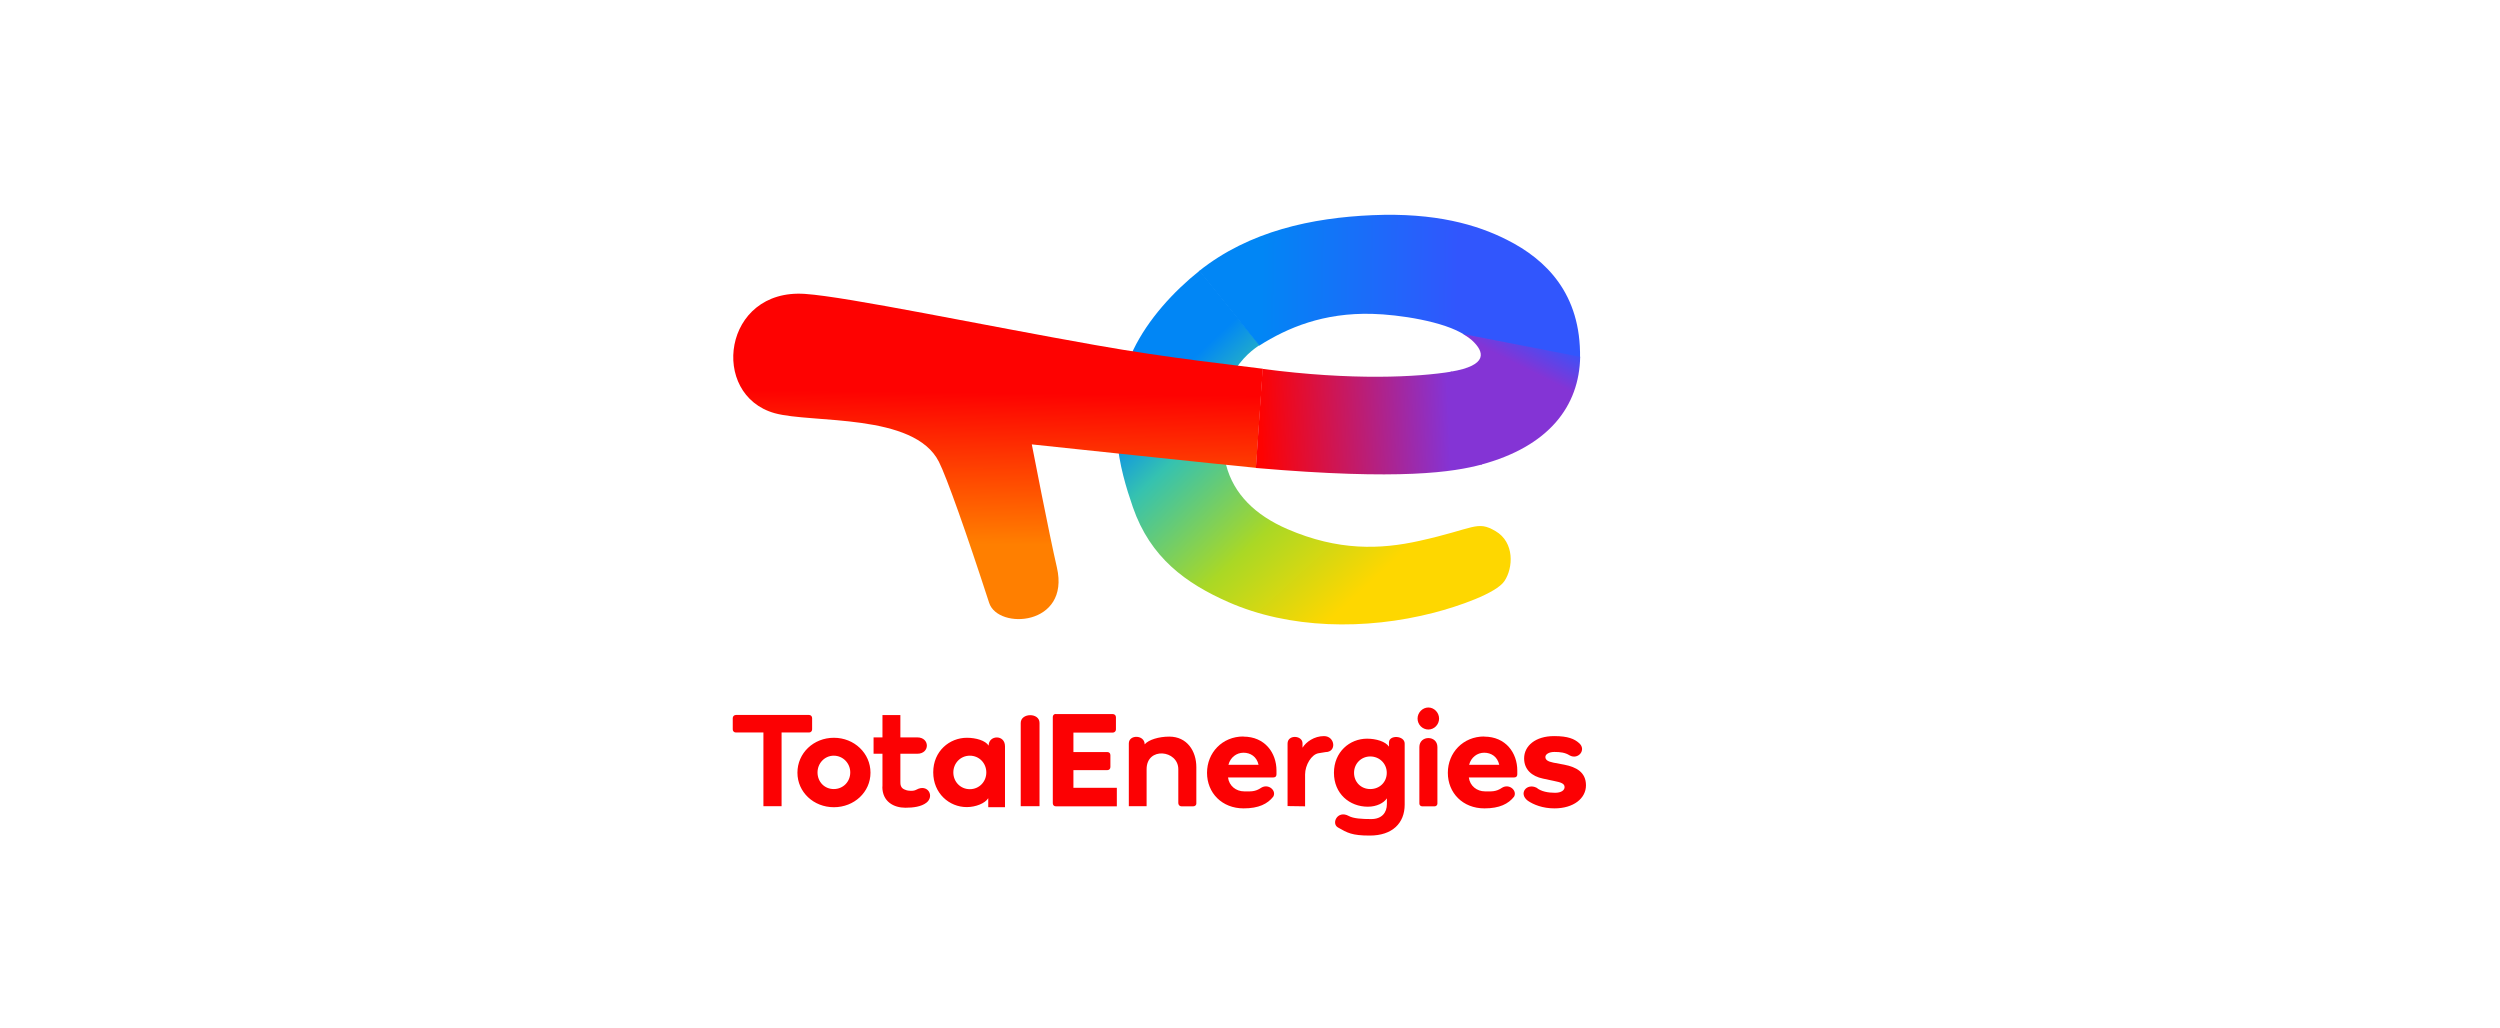 <?xml version="1.0" encoding="UTF-8"?>
<svg id="Layer_5" data-name="Layer 5" xmlns="http://www.w3.org/2000/svg" xmlns:xlink="http://www.w3.org/1999/xlink" viewBox="0 0 194.03 79.78">
  <defs>
    <style>
      .cls-1 {
        fill: url(#linear-gradient);
      }

      .cls-1, .cls-2, .cls-3, .cls-4, .cls-5, .cls-6 {
        stroke-width: 0px;
      }

      .cls-2 {
        fill: url(#linear-gradient-5);
      }

      .cls-3 {
        fill: url(#linear-gradient-2);
      }

      .cls-4 {
        fill: url(#linear-gradient-3);
      }

      .cls-5 {
        fill: #fc0103;
      }

      .cls-6 {
        fill: url(#linear-gradient-4);
      }
    </style>
    <linearGradient id="linear-gradient" x1="-72.41" y1="-919.16" x2="-35.72" y2="-879.3" gradientTransform="translate(124.75 457.01) scale(.47)" gradientUnits="userSpaceOnUse">
      <stop offset="0" stop-color="#0186f5"/>
      <stop offset=".13" stop-color="#0186f5"/>
      <stop offset=".32" stop-color="#35c2b0"/>
      <stop offset=".67" stop-color="#aad825"/>
      <stop offset="1" stop-color="#fed700"/>
    </linearGradient>
    <linearGradient id="linear-gradient-2" x1="-102.01" y1="-882.47" x2="-101.71" y2="-907.49" gradientTransform="translate(124.75 457.01) scale(.47)" gradientUnits="userSpaceOnUse">
      <stop offset="0" stop-color="#ff7f00"/>
      <stop offset="1" stop-color="#fe0201"/>
    </linearGradient>
    <linearGradient id="linear-gradient-3" x1="-65.05" y1="-934.63" x2="-24.54" y2="-933.85" gradientTransform="translate(124.75 457.01) scale(.47)" gradientUnits="userSpaceOnUse">
      <stop offset="0" stop-color="#0186f5"/>
      <stop offset=".2" stop-color="#0186f5"/>
      <stop offset="1" stop-color="#3156fd"/>
    </linearGradient>
    <linearGradient id="linear-gradient-4" x1="-18.34" y1="-913.92" x2="-14.61" y2="-921.29" gradientTransform="translate(124.75 457.01) scale(.47)" gradientUnits="userSpaceOnUse">
      <stop offset="0" stop-color="#8434d5"/>
      <stop offset=".85" stop-color="#3156fd"/>
      <stop offset="1" stop-color="#3156fd"/>
    </linearGradient>
    <linearGradient id="linear-gradient-5" x1="-26.56" y1="-912.14" x2="-57.67" y2="-910.67" gradientTransform="translate(124.75 457.01) scale(.47)" gradientUnits="userSpaceOnUse">
      <stop offset="0" stop-color="#8434d5"/>
      <stop offset="1" stop-color="#fe0201"/>
    </linearGradient>
  </defs>
  <g id="surface1">
    <path class="cls-1" d="M93.1,21.01c-2.04,1.63-4,3.78-5.14,6.14-2.34,4.85-1.04,9.3-.04,12.2,1.36,3.94,4.13,5.93,7.42,7.38,4.69,2.07,10.6,2.21,15.96.82,1.89-.49,4.82-1.5,5.46-2.45.69-1.02.8-3.01-.69-3.88-1.45-.85-1.59-.2-5.92.76-3.01.67-6.29.79-10.24-.92-2.49-1.08-4.17-2.72-4.75-4.98-1.65-6.47,1.92-8.86,2.61-9.3l-4.66-5.77Z"/>
    <path class="cls-3" d="M98.02,28.62c-1.86-.25-7.31-.82-13.02-1.84-8.83-1.56-19.2-3.74-22.52-3.97-6.38-.44-7.44,7.84-2.35,9.26,2.88.8,10.82-.04,12.74,3.77.59,1.16,2.14,5.53,3.9,10.95.69,2.12,6.3,1.79,5.26-2.74-.6-2.58-1.95-9.56-1.95-9.56,0,0,16.1,1.71,17.4,1.82l.53-7.69Z"/>
    <path class="cls-4" d="M106.5,24.36c2.04.05,5.6.58,7.2,1.65l8.93,1.76c.08-4.96-2.63-7.63-5.68-9.16-2.31-1.17-5.55-2.12-10.43-1.91-4.66.2-9.55,1.22-13.45,4.33l4.67,5.79c2.2-1.39,4.97-2.56,8.76-2.46Z"/>
    <path class="cls-6" d="M113.56,25.92s.47.3.68.49c.97.89,1.3,1.95-1.66,2.44l2.34,7.22c5.31-1.42,7.65-4.56,7.72-8.38l-9.07-1.76Z"/>
    <path class="cls-2" d="M112.67,28.84c-2.62.43-7.69.71-14.68-.21l-.52,7.69c11.36.98,15.35.31,17.54-.27l-2.33-7.2Z"/>
    <path class="cls-5" d="M56.87,56.61c0,.14.11.24.24.24h2.14v5.72h1.41s0-5.72,0-5.72h2.14c.13,0,.23-.11.23-.24v-.88c0-.14-.11-.24-.23-.24h-5.69c-.13,0-.24.11-.24.24v.88Z"/>
    <path class="cls-5" d="M61.89,59.97c0,1.51,1.26,2.68,2.83,2.68s2.84-1.17,2.84-2.68-1.26-2.71-2.84-2.71-2.83,1.19-2.83,2.71ZM63.45,59.95c0-.71.55-1.3,1.26-1.3s1.28.58,1.28,1.3-.55,1.29-1.28,1.29-1.26-.57-1.26-1.29ZM68.48,61.06c0,1.16.89,1.63,1.79,1.63.61,0,1.23-.08,1.63-.39.65-.5.11-1.5-.78-1.01-.26.15-.69.07-.77.04-.18-.07-.49-.13-.47-.64v-2.19h1.31c1,0,.99-1.27,0-1.27h-1.31v-1.73h-1.39s0,1.73,0,1.73h-.69v1.27h.69v2.55ZM72.43,59.94c0,1.64,1.25,2.7,2.6,2.7.7,0,1.42-.29,1.67-.69v.7h1.3v-4.73c0-.93-1.27-.88-1.27-.05-.25-.4-.99-.61-1.69-.61-1.34,0-2.61,1.03-2.61,2.68ZM73.99,59.95c0-.71.55-1.3,1.28-1.3s1.28.58,1.28,1.3-.55,1.3-1.28,1.3-1.28-.58-1.28-1.3ZM80.68,62.58v-6.47c0-.82-1.46-.79-1.46,0v6.46h1.46ZM81.94,55.41c-.14,0-.23.11-.23.23v6.7c0,.14.09.24.23.24h4.74v-1.44s-3.37,0-3.37,0v-1.37h2.64c.14,0,.23-.11.23-.24v-.92c0-.14-.09-.24-.23-.24h-2.64v-1.51h3.05c.14,0,.25-.11.25-.24v-.96c0-.14-.11-.24-.25-.24h-4.42ZM91.46,62.37c0,.12.12.21.23.21h.92c.12,0,.24-.08.24-.21v-2.83c0-1.25-.72-2.37-2.1-2.37-.81,0-1.6.24-1.91.6,0-.75-1.23-.78-1.23-.07v4.87h1.38s0-2.87,0-2.87c0-1.77,2.46-1.49,2.46,0v2.66ZM102.76,57.13c-.76,0-1.39.45-1.67.9v-.34c0-.63-1.16-.7-1.16.02v4.85l1.36.02v-2.47c0-.74.5-1.56,1.04-1.65l.55-.09c.88,0,.74-1.24-.12-1.24ZM106.42,63.57c-.71,0-1.38-.04-1.74-.24-.87-.48-1.38.58-.84.89.73.42,1.09.63,2.47.63,1.76,0,2.71-.97,2.71-2.4v-4.74c0-.63-1.22-.7-1.22-.08v.32c-.26-.4-1-.62-1.7-.62-1.35,0-2.57,1.03-2.57,2.65s1.21,2.63,2.63,2.63c.69,0,1.24-.29,1.48-.65v.44c0,.68-.4,1.17-1.22,1.17ZM105.09,59.98c0-.71.55-1.27,1.26-1.27s1.28.55,1.28,1.27-.55,1.26-1.28,1.26c-.72,0-1.26-.54-1.26-1.26Z"/>
    <path class="cls-5" d="M110.86,56.62c.46,0,.83-.39.83-.85s-.38-.86-.83-.86-.84.39-.84.86.38.85.84.85ZM111.35,62.58c.12,0,.21-.1.21-.21v-4.39c0-.93-1.4-.93-1.4,0v4.39c0,.12.1.21.21.21h.98Z"/>
    <path class="cls-5" d="M115.19,57.16c-1.64,0-2.82,1.26-2.82,2.82s1.16,2.76,2.84,2.76c1.17,0,1.86-.35,2.3-.91.26-.46-.36-1.03-.92-.7-.49.34-.83.29-1.34.29-.62,0-1.17-.42-1.25-1.08h3.49c.22,0,.27-.12.27-.25v-.29c0-1.36-.89-2.63-2.57-2.63ZM116.36,59.36h-2.34c.15-.58.63-.94,1.17-.94s1.03.3,1.17.94Z"/>
    <path class="cls-5" d="M120.61,57.13c-1.44,0-2.32.76-2.32,1.73,0,.86.59,1.39,1.47,1.57l.89.19c.51.1.78.2.78.47,0,.23-.24.44-.74.44-.53,0-1.09-.1-1.43-.39-.76-.39-1.44.44-.68,1.01.44.3,1.15.59,2.06.59,1.48,0,2.45-.77,2.45-1.79s-.76-1.42-1.68-1.6l-.85-.16c-.46-.09-.62-.23-.62-.44s.28-.39.7-.39c.46,0,.84.05,1.17.26.67.39,1.36-.44.73-.96-.34-.3-.83-.53-1.91-.53Z"/>
    <path class="cls-5" d="M96.5,57.16c-1.64,0-2.82,1.26-2.82,2.82s1.16,2.76,2.84,2.76c1.17,0,1.86-.35,2.3-.91.27-.46-.36-1.03-.92-.7-.49.34-.83.29-1.34.29-.62,0-1.17-.42-1.25-1.08h3.49c.22,0,.27-.12.27-.25v-.29c0-1.36-.89-2.63-2.57-2.63ZM97.68,59.36h-2.34c.15-.58.63-.94,1.17-.94s1.03.3,1.17.94Z"/>
  </g>
</svg>